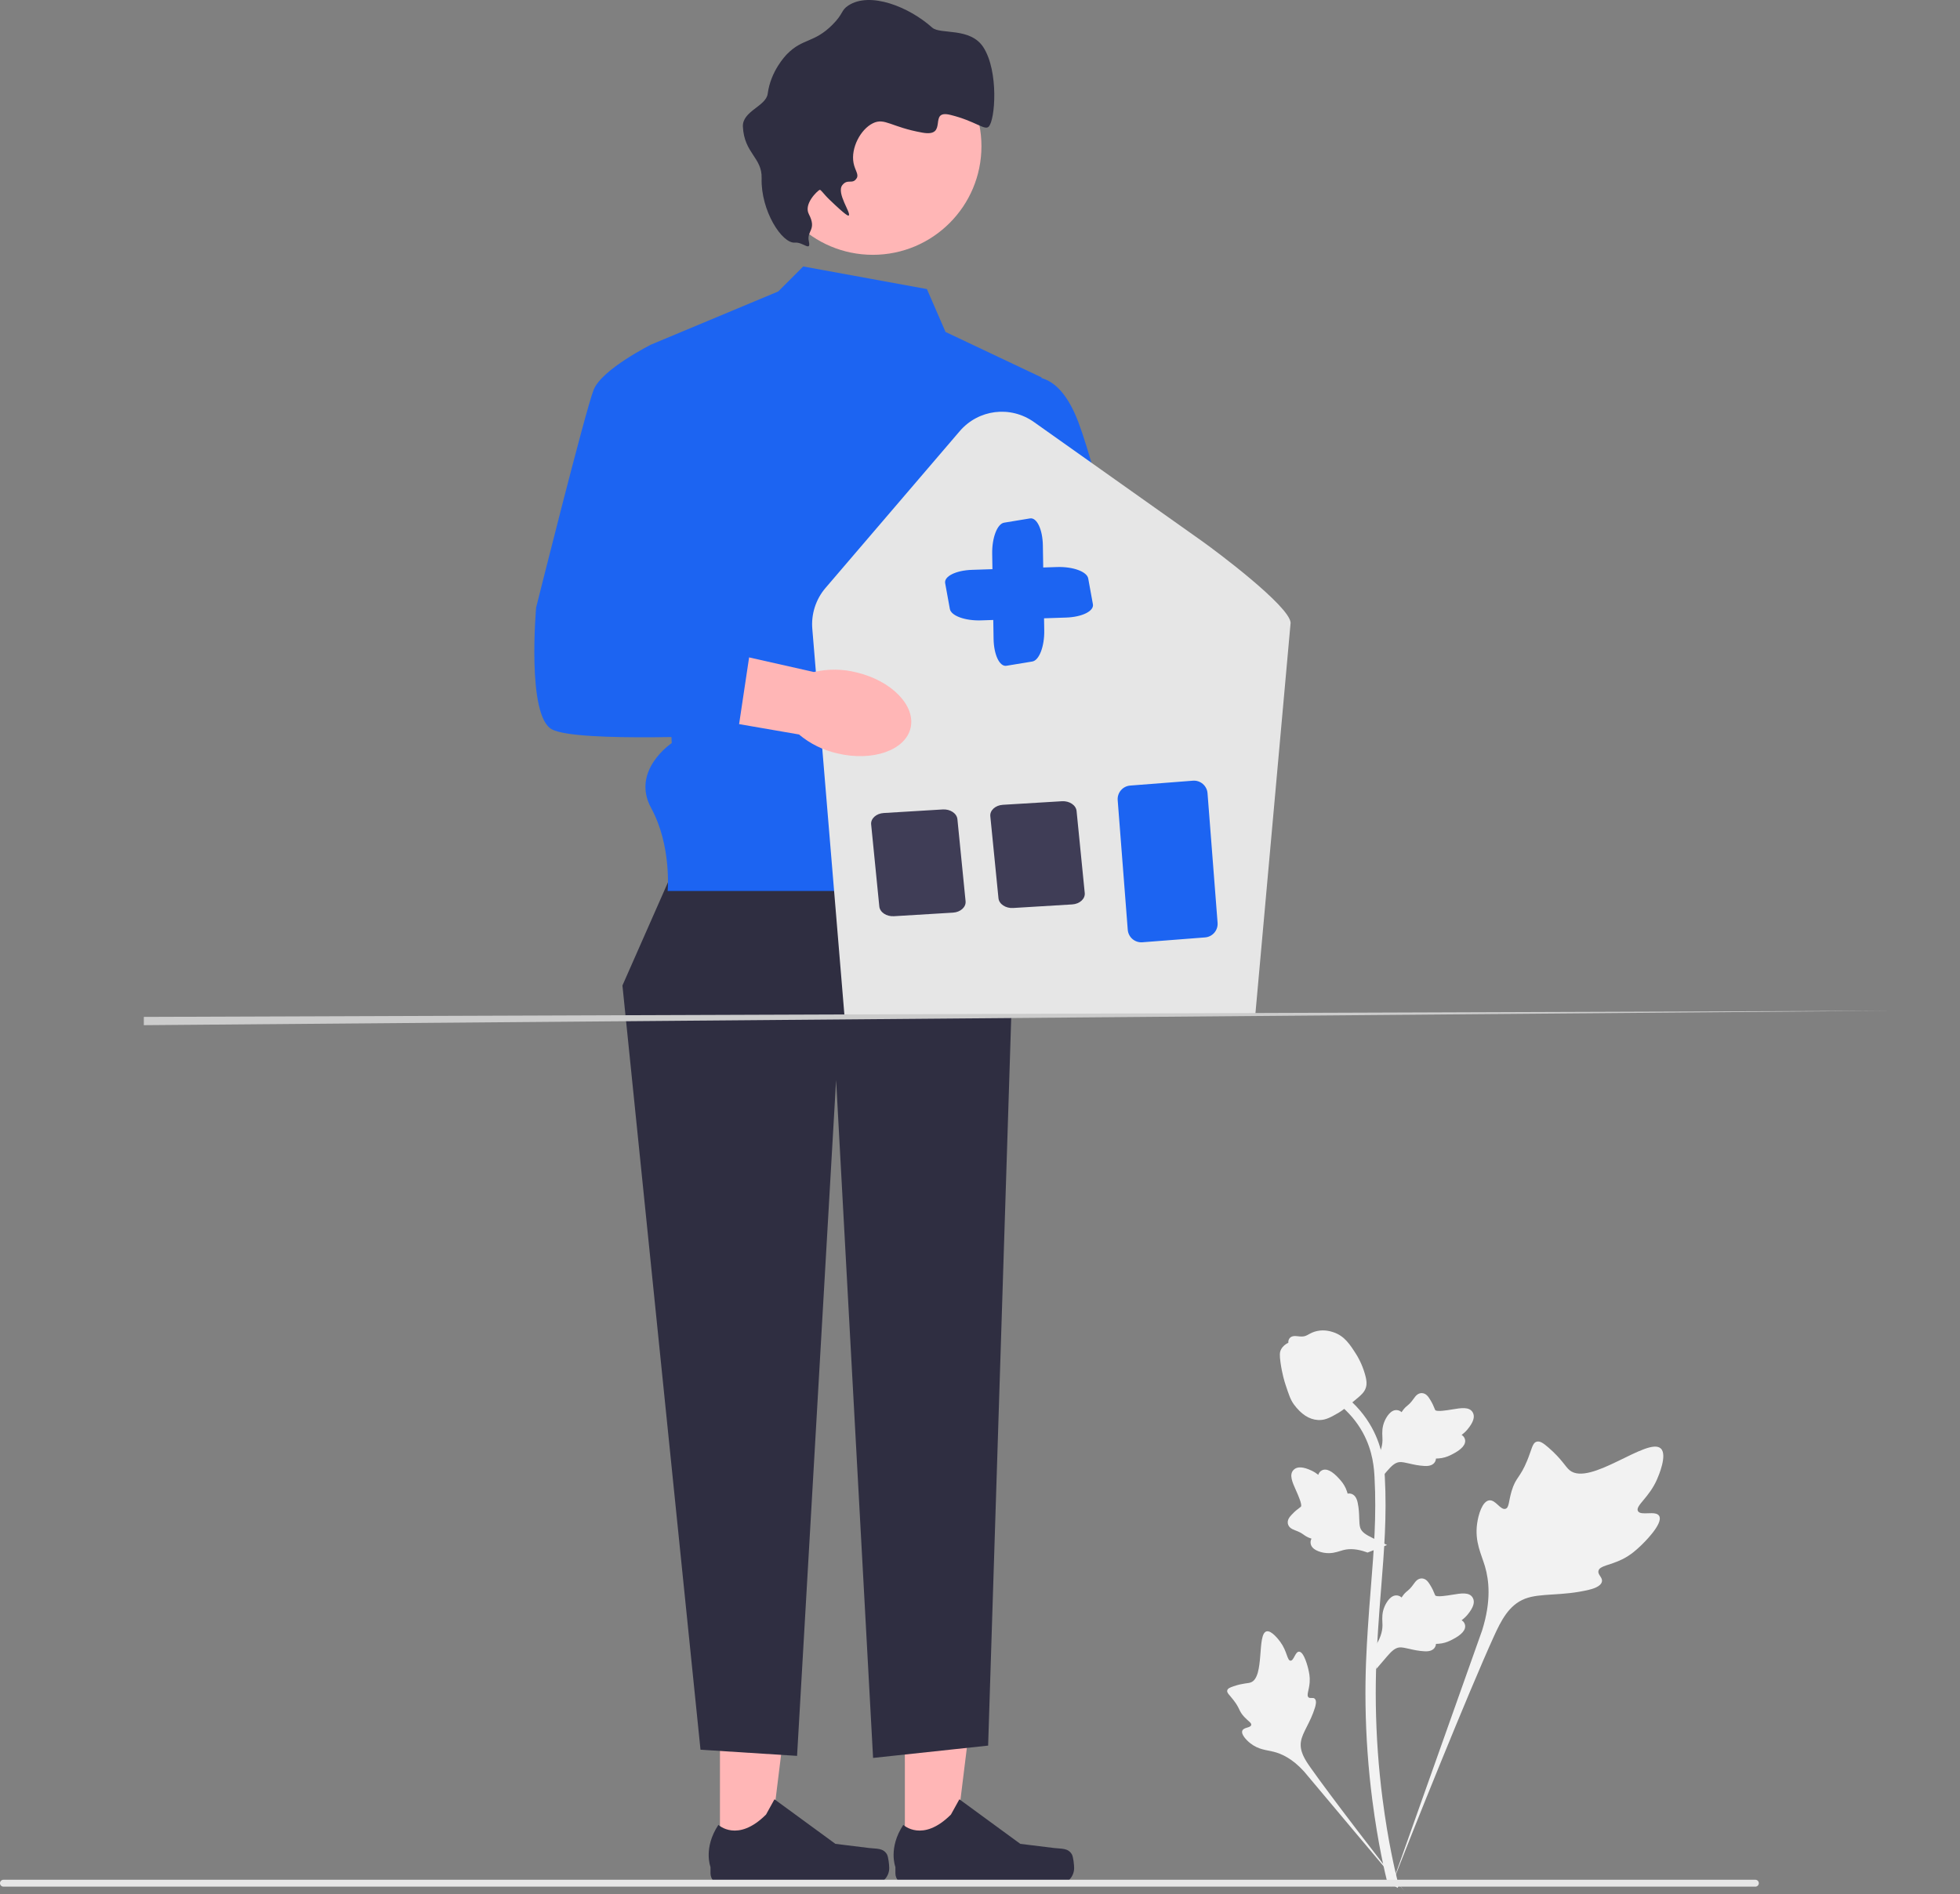 <svg width="477" height="461" viewBox="0 0 477 461" fill="none" xmlns="http://www.w3.org/2000/svg">
<rect x="0" y="0" width="477" height="461" fill="#808080" stroke="none"/>
<g clip-path="url(#clip0_405_2)">
<path d="M220.214 451.571L232.073 451.57L237.714 405.827L220.212 405.828L220.214 451.571Z" fill="#FFB6B6"/>
<path d="M260.845 451.302C261.214 451.924 261.409 453.931 261.409 454.654C261.409 456.877 259.607 458.679 257.384 458.679H220.658C219.141 458.679 217.912 457.45 217.912 455.934V454.405C217.912 454.405 216.095 449.809 219.835 444.145C219.835 444.145 224.484 448.58 231.431 441.633L233.48 437.922L248.308 448.767L256.527 449.779C258.325 450 259.92 449.744 260.845 451.302Z" fill="#2F2E41"/>
<path d="M175.214 451.571L187.073 451.57L192.714 405.827L175.212 405.828L175.214 451.571Z" fill="#FFB6B6"/>
<path d="M215.845 451.302C216.214 451.924 216.409 453.931 216.409 454.654C216.409 456.877 214.607 458.679 212.384 458.679H175.658C174.141 458.679 172.912 457.45 172.912 455.934V454.405C172.912 454.405 171.095 449.809 174.835 444.145C174.835 444.145 179.484 448.58 186.431 441.633L188.48 437.922L203.308 448.767L211.527 449.779C213.325 450 214.92 449.744 215.845 451.302Z" fill="#2F2E41"/>
<path d="M166.48 205.855L151.48 239.855L170.48 425.855L193.98 427.355L203.48 262.855L212.48 427.855L240.48 424.855L247.122 215.395L166.48 205.855Z" fill="#2F2E41"/>
<path d="M225.579 70.356L195.48 64.856L189.401 70.934L158.48 83.856L163.48 180.855C163.48 180.855 153.48 187.517 158.48 196.686C163.48 205.855 162.48 216.855 162.48 216.855H247.122L243.48 161.855L253.48 91.856L230.114 80.793L225.579 70.356Z" fill="#1C64F2"/>
<path d="M212.419 62.018C227.018 62.018 238.852 50.183 238.852 35.584C238.852 20.986 227.018 9.151 212.419 9.151C197.82 9.151 185.986 20.986 185.986 35.584C185.986 50.183 197.82 62.018 212.419 62.018Z" fill="#FFB6B6"/>
<path d="M193.461 59.05C190.294 59.333 185.125 51.232 185.355 43.386C185.503 38.339 181.121 37.347 180.796 30.838C180.606 27.046 186.432 25.863 186.832 22.821C187.557 17.31 191.113 13.601 191.557 13.15C195.389 9.258 198.094 10.523 202.6 6.013C205.313 3.297 204.618 2.553 206.445 1.348C211.719 -2.128 221.195 1.64 226.861 6.715C228.822 8.471 236.131 6.552 239.324 11.511C243.086 17.354 242.212 29.271 240.599 30.843C239.619 31.799 237.381 29.464 231.315 27.966C225.699 26.579 230.997 33.438 224.505 32.287C216.827 30.926 215.324 28.59 212.449 29.991C209.409 31.472 207.034 36.058 207.724 39.663C208.066 41.452 209.058 42.449 208.498 43.359C207.477 45.019 206.306 43.391 204.996 45.057C203.473 46.996 207.258 51.969 206.546 52.449C206.402 52.546 205.967 52.533 201.881 48.604C200.25 47.035 199.772 46.071 199.452 46.219C198.936 46.459 195.549 49.614 196.842 52.105C198.855 55.982 196.279 56.103 196.842 58.713C197.423 61.406 195.473 58.87 193.461 59.05Z" fill="#2F2E41"/>
<path d="M221.56 187.479C213.766 191.546 209.548 198.865 212.137 203.824C214.727 208.784 223.143 209.506 230.938 205.435C234.075 203.852 236.787 201.541 238.847 198.695L271.65 181.043L263.038 165.825L231.614 184.843C228.1 184.906 224.653 185.81 221.56 187.479Z" fill="#FFB6B6"/>
<path d="M247.48 92.856C247.48 92.856 256.48 86.856 262.48 102.855C267.214 115.478 275.993 152.685 279.488 167.83C280.416 171.851 279.073 176.051 275.989 178.792L271.98 182.355L252.48 196.855L239.185 177.509L255.333 167.773L236.917 127.824L247.48 92.856Z" fill="#1C64F2"/>
<path d="M247.839 175.59V155.083C247.839 153.9 248.801 152.938 249.983 152.938H259.907C261.089 152.938 262.051 153.9 262.051 155.083V175.59C262.051 176.772 261.089 177.734 259.907 177.734H249.983C248.801 177.734 247.839 176.772 247.839 175.59Z" fill="#1C64F2"/>
<path d="M274.5 247H205.5L197.694 153.111C197.371 149.507 198.535 145.863 200.888 143.114L233.548 104.959C238.119 99.617 245.893 98.654 251.63 102.719L292.535 131.701C295.872 134.066 313.825 147.483 314.094 151.564L305.5 247H274.5Z" fill="#E6E6E6"/>
<path d="M231.165 148.217L230.021 141.935C229.72 140.277 232.639 138.823 236.529 138.694L257.233 138.009C261.123 137.88 264.533 139.125 264.835 140.783L265.979 147.065C266.28 148.723 263.362 150.177 259.472 150.306L238.768 150.991C234.877 151.12 231.467 149.875 231.165 148.217Z" fill="#1C64F2"/>
<path d="M244.367 127.212L250.668 126.174C252.331 125.9 253.735 128.843 253.799 132.735L254.136 153.448C254.2 157.339 252.898 160.728 251.235 161.002L244.935 162.04C243.272 162.314 241.867 159.371 241.804 155.48L241.466 134.767C241.403 130.875 242.704 127.486 244.367 127.212Z" fill="#1C64F2"/>
<path d="M274.458 226.294L272.01 194.75C271.869 192.931 273.234 191.336 275.053 191.195L290.317 190.01C292.136 189.869 293.731 191.234 293.872 193.053L296.32 224.598C296.461 226.416 295.096 228.011 293.277 228.152L278.013 229.337C276.194 229.478 274.599 228.113 274.458 226.294Z" fill="#1C64F2"/>
<path d="M460.5 246L35 249.514L35 247.5L460.5 246Z" fill="#CCCCCC"/>
<path d="M203.763 183.364C212.314 185.405 220.299 182.648 221.597 177.206C222.895 171.764 217.016 165.699 208.461 163.658C205.056 162.796 201.493 162.762 198.071 163.559L161.731 155.367L158.25 172.503L194.445 178.759C197.139 181.016 200.334 182.595 203.763 183.364Z" fill="#FFB6B6"/>
<path d="M164.48 88.856L158.48 83.856C158.48 83.856 146.48 89.856 144.48 94.856C142.48 99.856 130.48 147.855 130.48 147.855C130.48 147.855 128.126 174.162 134.303 177.509C140.48 180.855 179.48 178.855 179.48 178.855L182.48 158.855L166.48 152.855L164.48 88.856Z" fill="#1C64F2"/>
<path d="M403.784 368.949C402.94 367.526 399.287 369.05 398.616 367.758C397.947 366.47 401.34 364.509 403.279 360.028C403.629 359.22 405.832 354.128 404.201 352.556C401.109 349.578 386.961 361.869 382.01 357.847C380.924 356.964 380.164 355.202 376.876 352.341C375.568 351.203 374.777 350.689 374.011 350.88C372.925 351.151 372.839 352.605 371.674 355.464C369.927 359.751 368.893 359.493 367.875 362.913C367.12 365.452 367.292 366.929 366.403 367.216C365.145 367.623 363.987 364.93 362.392 365.171C360.765 365.417 359.781 368.553 359.471 370.901C358.887 375.307 360.506 378.215 361.402 381.272C362.377 384.594 362.955 389.647 360.705 396.799L338.427 459.565C343.346 446.686 357.586 411.38 363.57 398.26C365.297 394.473 367.204 390.631 371.121 389.115C374.891 387.655 380.069 388.527 386.671 386.936C387.442 386.751 389.581 386.206 389.851 384.948C390.073 383.907 388.815 383.327 389.008 382.352C389.268 381.045 391.742 381.029 394.784 379.521C396.928 378.458 398.264 377.193 399.413 376.106C399.759 375.778 404.908 370.844 403.784 368.949Z" fill="#F2F2F2"/>
<path d="M316.139 401.992C315.197 401.996 314.891 404.228 314.063 404.185C313.238 404.142 313.254 401.91 311.615 399.666C311.319 399.261 309.455 396.71 308.214 397.058C305.86 397.716 307.81 408.206 304.407 409.475C303.661 409.754 302.577 409.618 300.224 410.407C299.288 410.72 298.807 410.96 298.68 411.391C298.5 412.003 299.188 412.465 300.255 413.861C301.856 415.956 301.43 416.388 302.816 417.875C303.844 418.978 304.618 419.319 304.503 419.839C304.339 420.574 302.683 420.365 302.342 421.217C301.993 422.087 303.248 423.474 304.311 424.304C306.305 425.862 308.199 425.907 309.958 426.349C311.87 426.829 314.517 428.003 317.378 431.171L341.756 460.215C336.854 454.085 323.635 436.909 318.922 430.187C317.561 428.246 316.226 426.201 316.612 423.842C316.983 421.57 318.905 419.28 320.029 415.581C320.161 415.149 320.511 413.942 319.971 413.447C319.525 413.037 318.876 413.487 318.454 413.111C317.887 412.607 318.593 411.387 318.731 409.46C318.828 408.1 318.593 407.08 318.39 406.202C318.329 405.938 317.393 401.987 316.139 401.992Z" fill="#F2F2F2"/>
<path d="M334.938 406.212L334.371 401.144L334.63 400.759C335.83 398.983 336.442 397.248 336.45 395.601C336.451 395.339 336.439 395.077 336.426 394.81C336.377 393.753 336.316 392.439 337.001 390.907C337.386 390.053 338.465 388.076 340.087 388.32C340.524 388.382 340.855 388.582 341.105 388.817C341.142 388.758 341.18 388.7 341.22 388.636C341.726 387.865 342.126 387.535 342.511 387.217C342.807 386.972 343.113 386.72 343.593 386.123C343.803 385.861 343.967 385.631 344.106 385.438C344.525 384.853 345.074 384.155 346.04 384.167C347.073 384.216 347.614 385.07 347.972 385.636C348.612 386.644 348.902 387.371 349.094 387.853C349.164 388.029 349.244 388.227 349.284 388.288C349.617 388.778 352.322 388.32 353.341 388.154C355.631 387.772 357.612 387.442 358.428 388.886C359.013 389.918 358.579 391.284 357.098 393.053C356.637 393.604 356.146 394.022 355.71 394.35C356.071 394.566 356.394 394.896 356.525 395.415C356.834 396.643 355.778 397.874 353.388 399.078C352.795 399.379 351.996 399.781 350.876 399.974C350.349 400.064 349.874 400.087 349.468 400.099C349.459 400.334 349.404 400.588 349.261 400.85C348.841 401.621 347.967 401.988 346.651 401.9C345.202 401.824 344.009 401.547 342.957 401.305C342.038 401.095 341.246 400.916 340.625 400.958C339.472 401.051 338.584 401.973 337.541 403.17L334.938 406.212Z" fill="#F2F2F2"/>
<path d="M337.572 376.036L332.814 377.871L332.376 377.717C330.353 377.007 328.52 376.855 326.925 377.266C326.671 377.331 326.421 377.409 326.166 377.489C325.156 377.804 323.9 378.197 322.245 377.923C321.321 377.768 319.135 377.225 318.96 375.594C318.908 375.156 319.018 374.785 319.182 374.483C319.116 374.462 319.05 374.441 318.978 374.418C318.104 374.124 317.683 373.821 317.277 373.529C316.965 373.305 316.644 373.073 315.945 372.76C315.638 372.623 315.374 372.523 315.152 372.438C314.48 372.18 313.666 371.827 313.433 370.889C313.218 369.878 313.907 369.138 314.363 368.648C315.176 367.773 315.805 367.308 316.223 367C316.376 366.888 316.547 366.761 316.596 366.706C316.985 366.26 315.856 363.759 315.437 362.815C314.487 360.698 313.665 358.865 314.855 357.71C315.705 356.882 317.136 356.956 319.223 357.939C319.873 358.246 320.402 358.614 320.83 358.952C320.947 358.548 321.184 358.152 321.653 357.894C322.763 357.284 324.221 357.993 325.992 359.999C326.434 360.497 327.025 361.168 327.496 362.202C327.717 362.689 327.859 363.143 327.974 363.533C328.203 363.481 328.463 363.47 328.753 363.542C329.605 363.753 330.182 364.505 330.43 365.801C330.725 367.221 330.76 368.445 330.792 369.525C330.822 370.467 330.85 371.278 331.048 371.869C331.43 372.96 332.548 373.585 333.97 374.29L337.572 376.036Z" fill="#F2F2F2"/>
<path d="M334.938 361.105L334.371 356.037L334.63 355.653C335.83 353.876 336.442 352.141 336.45 350.494C336.451 350.232 336.439 349.97 336.426 349.704C336.377 348.646 336.316 347.332 337.001 345.8C337.386 344.946 338.465 342.969 340.087 343.214C340.524 343.275 340.855 343.475 341.105 343.71C341.142 343.652 341.18 343.593 341.22 343.529C341.726 342.758 342.126 342.428 342.511 342.11C342.807 341.865 343.113 341.613 343.593 341.016C343.803 340.754 343.967 340.524 344.106 340.331C344.525 339.746 345.074 339.048 346.04 339.061C347.073 339.11 347.614 339.964 347.972 340.529C348.612 341.537 348.902 342.264 349.094 342.746C349.164 342.922 349.244 343.121 349.284 343.182C349.617 343.671 352.322 343.214 353.341 343.047C355.631 342.665 357.612 342.335 358.428 343.779C359.013 344.812 358.579 346.177 357.098 347.947C356.637 348.497 356.146 348.916 355.71 349.244C356.071 349.459 356.394 349.789 356.525 350.308C356.834 351.537 355.778 352.768 353.388 353.972C352.795 354.273 351.996 354.674 350.876 354.867C350.349 354.958 349.874 354.98 349.468 354.992C349.459 355.227 349.404 355.482 349.261 355.743C348.841 356.514 347.967 356.881 346.651 356.793C345.202 356.717 344.009 356.441 342.957 356.199C342.038 355.988 341.246 355.809 340.625 355.851C339.472 355.944 338.584 356.867 337.541 358.063L334.938 361.105Z" fill="#F2F2F2"/>
<path d="M340.124 459.483L339.062 458.817L337.824 458.959C337.804 458.844 337.737 458.58 337.635 458.166C337.081 455.9 335.391 449.004 333.982 438.143C332.998 430.562 332.441 422.767 332.326 414.973C332.211 407.166 332.581 401.256 332.877 396.506C333.101 392.924 333.372 389.512 333.639 386.189C334.349 377.31 335.018 368.924 334.52 359.639C334.41 357.566 334.179 353.252 331.658 348.661C330.196 345.998 328.182 343.634 325.671 341.637L327.232 339.675C330.004 341.882 332.232 344.501 333.856 347.457C336.65 352.547 336.902 357.248 337.023 359.507C337.53 368.956 336.853 377.423 336.136 386.387C335.872 389.698 335.6 393.095 335.378 396.663C335.084 401.369 334.718 407.228 334.832 414.934C334.945 422.635 335.495 430.334 336.466 437.82C337.858 448.544 339.523 455.337 340.07 457.569C340.362 458.761 340.423 459.01 340.124 459.483Z" fill="#F2F2F2"/>
<path d="M321.075 345.619C320.972 345.619 320.868 345.617 320.763 345.609C318.629 345.494 316.653 344.217 314.889 341.814C314.061 340.683 313.638 339.393 312.794 336.821C312.663 336.425 312.027 334.413 311.64 331.646C311.387 329.837 311.418 329.081 311.777 328.413C312.175 327.669 312.818 327.15 313.543 326.8C313.511 326.56 313.536 326.313 313.641 326.061C314.068 325.016 315.203 325.153 315.817 325.219C316.128 325.258 316.516 325.31 316.934 325.288C317.593 325.256 317.946 325.06 318.482 324.766C318.995 324.485 319.632 324.135 320.578 323.942C322.443 323.553 324.006 324.081 324.521 324.255C327.231 325.158 328.567 327.265 330.114 329.705C330.422 330.194 331.481 331.976 332.179 334.418C332.683 336.18 332.612 336.963 332.461 337.546C332.152 338.742 331.424 339.428 329.575 340.94C327.645 342.523 326.676 343.316 325.843 343.798C323.907 344.917 322.69 345.619 321.075 345.619Z" fill="#F2F2F2"/>
<path d="M428.04 458.343C428.04 458.807 427.664 459.183 427.2 459.183H0.84C0.376 459.183 0 458.807 0 458.343C0 457.88 0.376 457.503 0.84 457.503H427.2C427.664 457.503 428.04 457.88 428.04 458.343Z" fill="#E6E6E6"/>
<path d="M213.995 220.611L212.01 200.66C211.868 199.237 213.238 197.989 215.062 197.878L229.44 197.008C231.264 196.897 232.864 197.966 233.005 199.389L234.99 219.34C235.132 220.763 233.762 222.011 231.938 222.122L217.561 222.992C215.736 223.103 214.136 222.034 213.995 220.611Z" fill="#3F3D56"/>
<path d="M242.995 218.611L241.01 198.66C240.868 197.237 242.238 195.989 244.062 195.878L258.44 195.008C260.264 194.897 261.864 195.966 262.005 197.389L263.99 217.34C264.132 218.763 262.762 220.011 260.938 220.122L246.561 220.992C244.736 221.103 243.136 220.034 242.995 218.611Z" fill="#3F3D56"/>
</g>
<defs>
<clipPath id="clip0_405_2">
<rect width="476.555" height="460.215" fill="white"/>
</clipPath>
</defs>
</svg>
